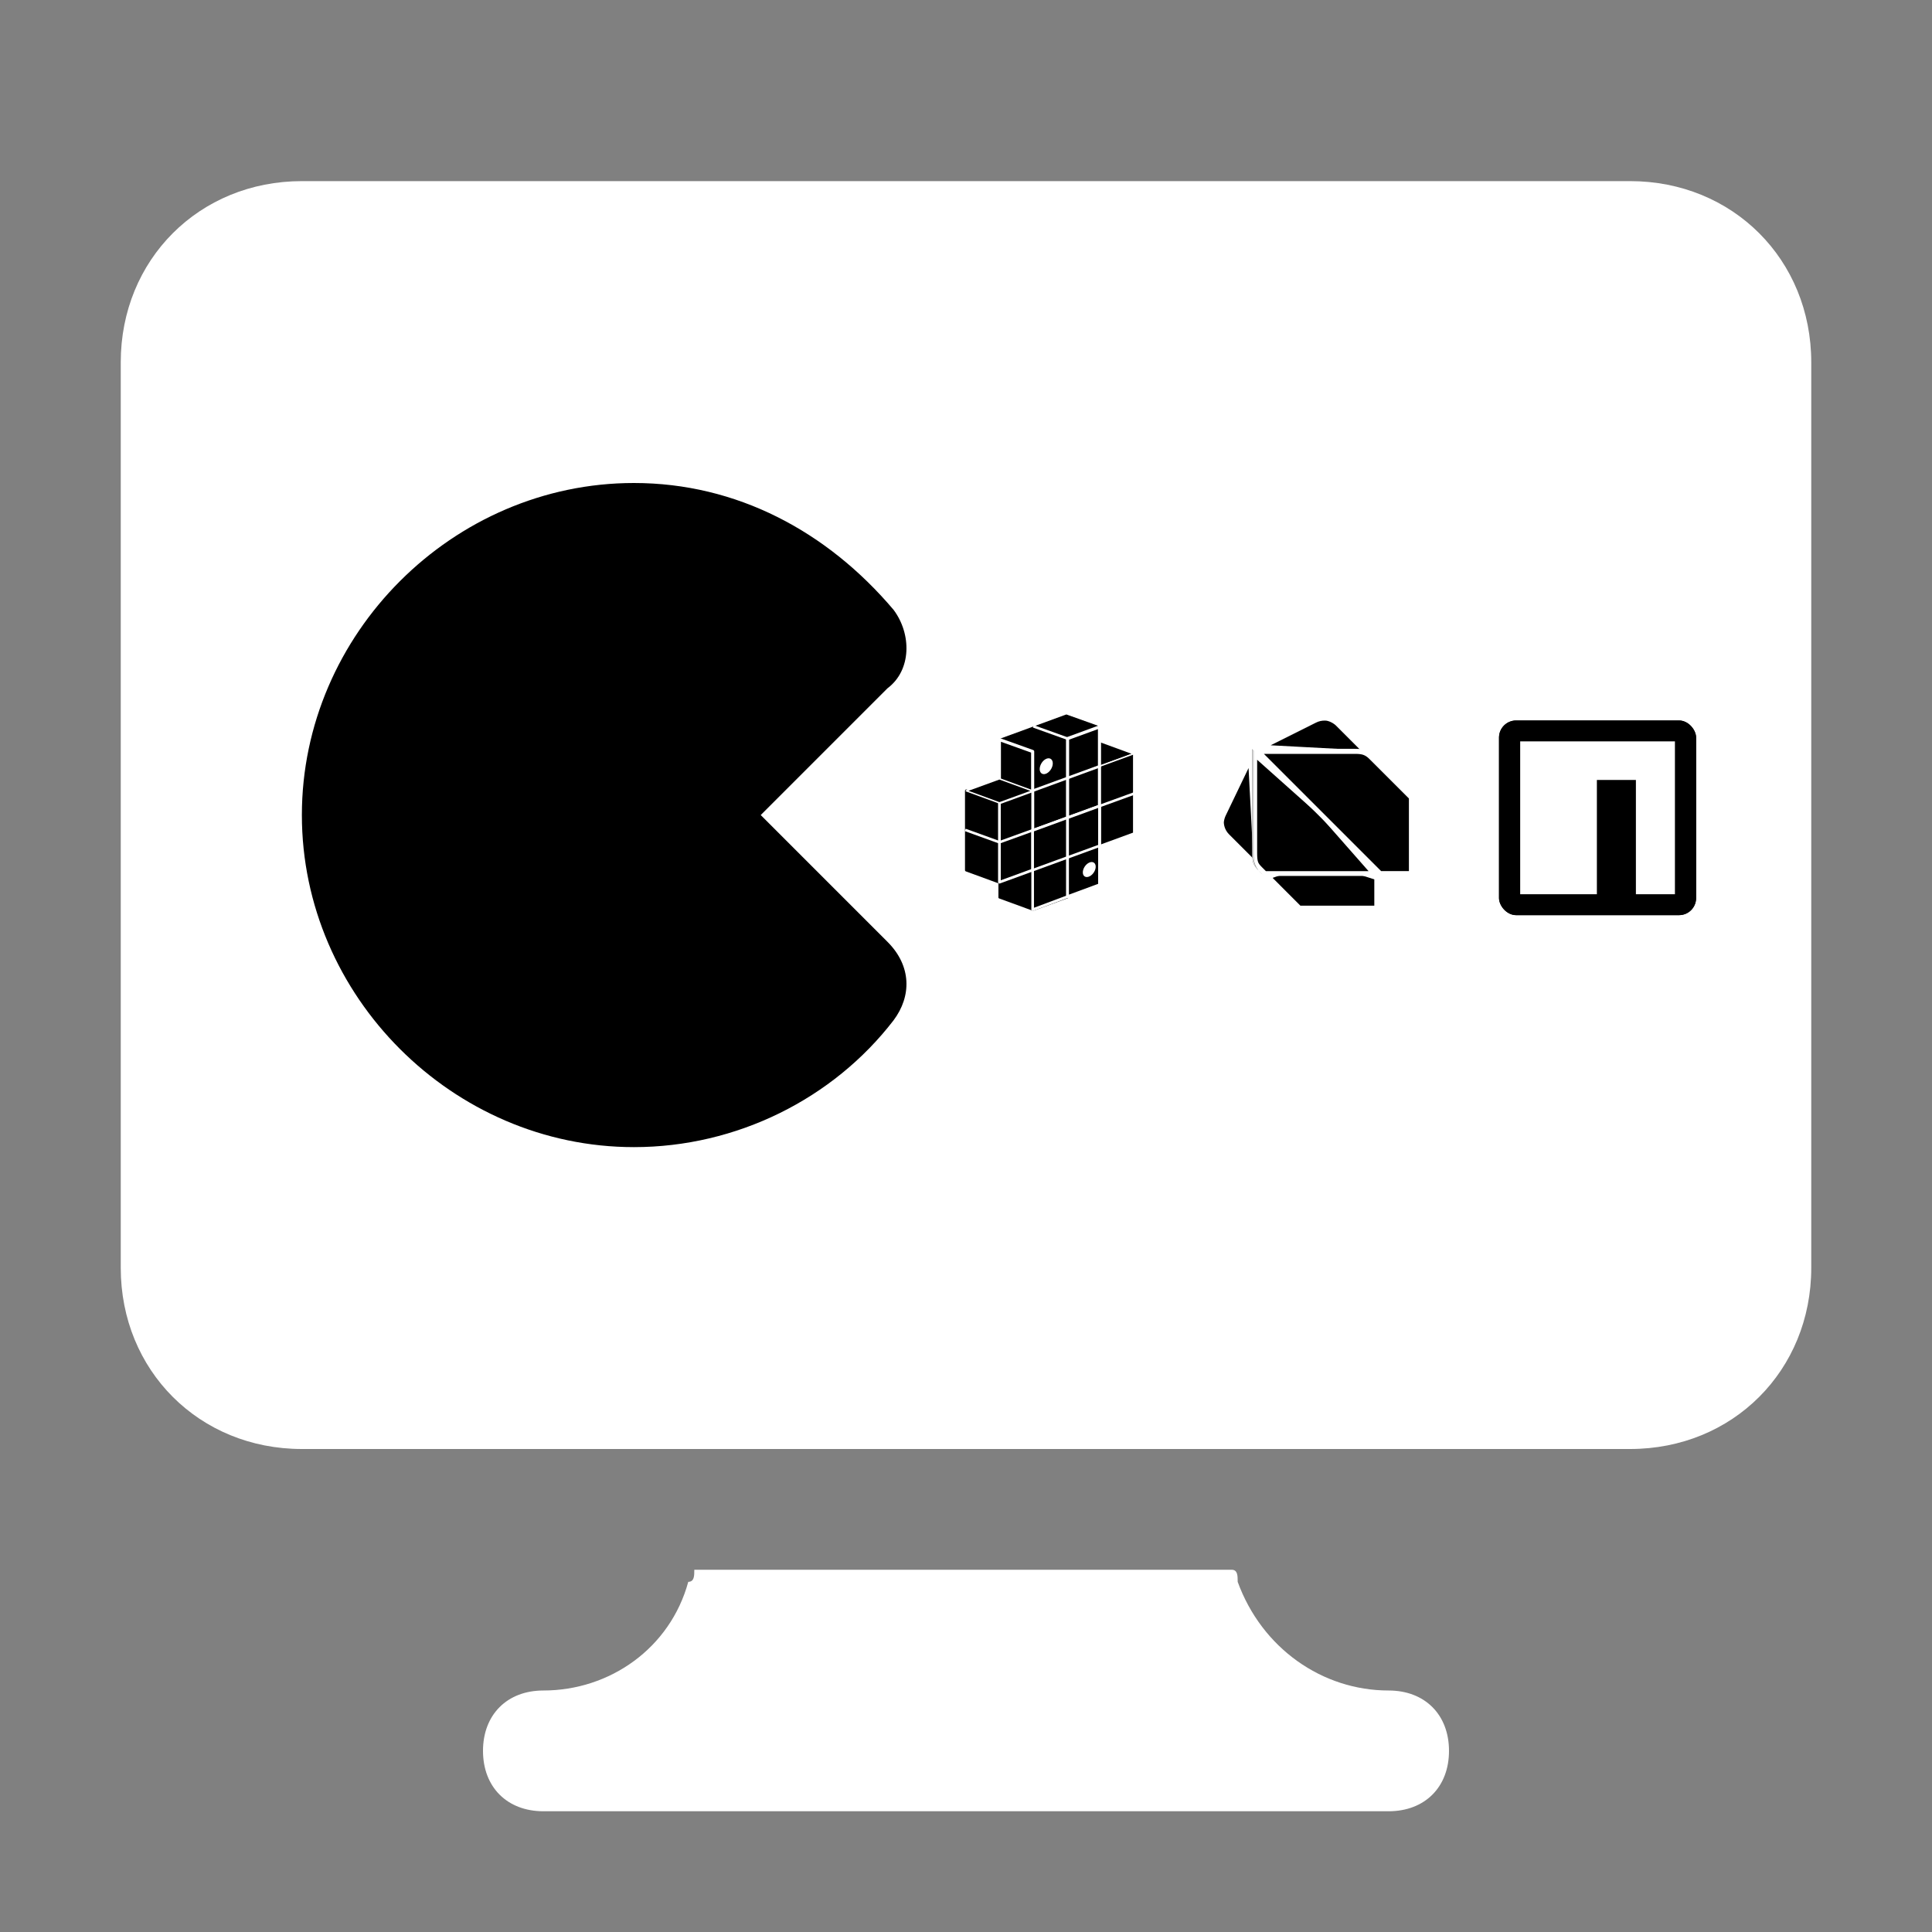 <svg width="2829" height="2829" viewBox="0 0 2829 2829" fill="none" xmlns="http://www.w3.org/2000/svg">
<rect x="0" y="0" width="2829" height="2829" fill="#808080" stroke="none"/>
<path d="M2033.34 2475.38C1936.1 2475.38 1847.69 2413.49 1812.33 2316.24C1812.33 2307.4 1812.33 2298.56 1803.49 2298.56H1016.67C1016.67 2307.4 1016.67 2316.24 1007.83 2316.24C981.309 2413.49 892.903 2475.38 795.656 2475.38C742.612 2475.38 707.25 2510.74 707.25 2563.78C707.25 2616.83 742.612 2652.19 795.656 2652.19H2033.34C2086.39 2652.19 2121.75 2616.83 2121.75 2563.78C2121.75 2510.74 2086.39 2475.38 2033.34 2475.38Z" fill="white"/>
<rect x="428" y="703" width="912" height="983" fill="black"/>
<path d="M2386.97 265.219H442.031C291.741 265.219 176.812 380.147 176.812 530.438V1856.53C176.812 2006.82 291.741 2121.75 442.031 2121.75H1052.03H1768.12H2386.97C2537.26 2121.75 2652.19 2006.82 2652.19 1856.53V530.438C2652.19 380.147 2537.26 265.219 2386.97 265.219ZM1299.57 1379.14C1334.93 1414.5 1334.93 1458.7 1308.41 1494.07C1220.01 1608.99 1078.56 1679.72 928.266 1679.72C663.047 1679.72 442.031 1458.7 442.031 1193.48C442.031 928.266 663.047 707.25 928.266 707.25C1078.56 707.25 1211.17 777.975 1308.41 892.903C1334.93 928.266 1334.93 981.309 1299.57 1007.83L1113.92 1193.48L1299.57 1379.14Z" fill="white"/>
<path fill-rule="evenodd" clip-rule="evenodd" d="M1610.22 1085.55L1560.48 1104.7L1608.87 1122.4L1660.03 1103.77L1610.22 1085.55Z" fill="black" stroke="white" stroke-width="2.087" stroke-miterlimit="1.5" stroke-linecap="square" stroke-linejoin="round"/>
<path fill-rule="evenodd" clip-rule="evenodd" d="M1463.43 1175.67L1660.04 1103.78V1219.92L1463.43 1291.81V1175.67Z" fill="black" stroke="white" stroke-width="1.937" stroke-miterlimit="1.5" stroke-linecap="square" stroke-linejoin="round"/>
<path fill-rule="evenodd" clip-rule="evenodd" d="M1463.48 1082.83L1561.47 1047L1609.95 1064.34L1511.97 1100.17L1463.48 1082.83Z" fill="black" stroke="black" stroke-width="1.613" stroke-miterlimit="1.5" stroke-linecap="square" stroke-linejoin="round"/>
<path fill-rule="evenodd" clip-rule="evenodd" d="M1512.1 1100.32L1563.22 1081.63V1312.88L1512.1 1331.57V1100.32Z" fill="black" stroke="black" stroke-width="4.579" stroke-miterlimit="1.5" stroke-linecap="square" stroke-linejoin="round"/>
<path fill-rule="evenodd" clip-rule="evenodd" d="M1512.12 1100.41L1463.39 1082.96V1314.2L1512.12 1331.66V1100.41Z" fill="black" stroke="white" stroke-width="4.543" stroke-miterlimit="1.5" stroke-linecap="square" stroke-linejoin="round"/>
<path fill-rule="evenodd" clip-rule="evenodd" d="M1512.12 1273.2L1463.39 1255.38V1314.2L1512.12 1332.02V1273.2Z" fill="black" stroke="black" stroke-width="2.824" stroke-miterlimit="1.5" stroke-linecap="square" stroke-linejoin="round"/>
<path fill-rule="evenodd" clip-rule="evenodd" d="M1463.4 1175.69L1415 1157.99V1274.12L1463.4 1291.82V1175.69Z" fill="black" stroke="black" stroke-width="3.954" stroke-miterlimit="1.5" stroke-linecap="square" stroke-linejoin="round"/>
<path fill-rule="evenodd" clip-rule="evenodd" d="M1563.21 1081.46L1609.97 1064.37V1295.61L1563.21 1312.71V1081.46Z" fill="black" stroke="white" stroke-width="4.57" stroke-miterlimit="1.5" stroke-linecap="square" stroke-linejoin="round"/>
<path fill-rule="evenodd" clip-rule="evenodd" d="M1463.44 1175.67L1512.13 1157.87V1274.01L1463.44 1291.81V1175.67Z" fill="black" stroke="white" stroke-width="3.939" stroke-miterlimit="1.5" stroke-linecap="square" stroke-linejoin="round"/>
<path d="M1415.15 1215.89L1463.45 1233.36L1610.19 1180.25M1512.86 1157.59L1609.86 1122.13" stroke="white" stroke-width="3.712" stroke-miterlimit="1.5" stroke-linecap="square" stroke-linejoin="round"/>
<path d="M1610.19 1180.25L1659.91 1162.21" stroke="white" stroke-width="3.712" stroke-miterlimit="1.5" stroke-linecap="square" stroke-linejoin="round"/>
<path fill-rule="evenodd" clip-rule="evenodd" d="M1415.03 1157.97L1463.41 1140.35L1511.79 1158.06L1463.41 1175.67L1415.03 1157.97Z" fill="black" stroke="white" stroke-width="2.121" stroke-miterlimit="1.5" stroke-linecap="square" stroke-linejoin="round"/>
<path d="M1532.67 1132.48C1537.95 1129.77 1541.93 1122.86 1541.56 1117.04C1541.18 1111.23 1536.6 1108.72 1531.32 1111.44C1526.04 1114.15 1522.06 1121.06 1522.43 1126.88C1522.81 1132.69 1527.39 1135.2 1532.67 1132.48Z" fill="white"/>
<path d="M1514.84 1064.23L1562.82 1081.44" stroke="white" stroke-width="3.712" stroke-miterlimit="1.5" stroke-linecap="square" stroke-linejoin="round"/>
<path fill-rule="evenodd" clip-rule="evenodd" d="M1563.22 1197.26L1512.1 1215.96L1512.12 1332L1563.22 1312.88V1197.26Z" fill="black" stroke="white" stroke-width="3.857" stroke-miterlimit="1.5" stroke-linecap="square" stroke-linejoin="round"/>
<path fill-rule="evenodd" clip-rule="evenodd" d="M1609.97 1180.22L1563.21 1197.32L1563.21 1312.87L1609.97 1295.61V1180.22Z" fill="black" stroke="white" stroke-width="3.982" stroke-miterlimit="1.5" stroke-linecap="square" stroke-linejoin="round"/>
<path d="M1595.61 1283.13C1600.81 1280.46 1604.75 1273.87 1604.4 1268.41C1604.05 1262.96 1599.56 1260.71 1594.35 1263.38C1589.15 1266.05 1585.22 1272.64 1585.57 1278.1C1585.92 1283.55 1590.41 1285.8 1595.61 1283.13Z" fill="white"/>
<path d="M1512.22 1274.13L1610.22 1238.38" stroke="white" stroke-width="3.712" stroke-miterlimit="1.5" stroke-linecap="square" stroke-linejoin="round"/>
<path d="M1839.14 1266.1L1796.89 1223.83C1791.69 1218.48 1788.69 1211.37 1788.51 1203.92C1788.92 1199.84 1790.06 1195.87 1791.87 1192.2L1791.88 1192.18L1791.89 1192.17L1831.03 1110.75L1839.14 1266.1Z" fill="black" stroke="white" stroke-width="7"/>
<path d="M1925.35 1055.03C1930.03 1052.64 1935.24 1051.48 1940.5 1051.66L1940.56 1051.66H1940.62C1943.65 1051.66 1947.2 1052.72 1950.62 1054.39C1954.01 1056.06 1956.96 1058.19 1958.76 1060L1958.77 1060.01L2001.07 1102.31L1847.21 1094.1L1925.32 1055.05L1925.34 1055.04L1925.35 1055.03Z" fill="black" stroke="white" stroke-width="7"/>
<path d="M2015.88 1285.07V1329.66H1902.7L1857.06 1283.98L1931.29 1258.09L2015.88 1285.07Z" fill="black" stroke="white" stroke-width="7"/>
<path d="M1934.4 1191.28L2011.73 1279.12H1852.2L1845.66 1272.58C1841.98 1268.88 1840.09 1266.54 1838.96 1263.54C1837.79 1260.44 1837.31 1256.3 1837.31 1248.78V1104.72L1934.4 1191.28Z" fill="black" stroke="white" stroke-width="7"/>
<path d="M1983.73 1100.39C1988.86 1100.39 1992.88 1100.63 1996.57 1101.76C1999.94 1102.8 2003.22 1104.63 2006.8 1108.06L2007.52 1108.76L2007.53 1108.77L2066.55 1167.72V1279.01H2020.88L1842.26 1100.39H1983.73Z" fill="black" stroke="white" stroke-width="7"/>
<mask id="path-27-inside-1_205_1049" fill="white">
<path fill-rule="evenodd" clip-rule="evenodd" d="M1845 1276.92C1837.44 1269.35 1835.62 1261.97 1835.62 1248.78V1098.78L1833.81 1096.89V1248.76C1833.81 1261.97 1833.81 1265.6 1845.08 1276.92L1850.72 1282.54L1845 1276.92Z"/>
</mask>
<path fill-rule="evenodd" clip-rule="evenodd" d="M1845 1276.92C1837.44 1269.35 1835.62 1261.97 1835.62 1248.78V1098.78L1833.81 1096.89V1248.76C1833.81 1261.97 1833.81 1265.6 1845.08 1276.92L1850.72 1282.54L1845 1276.92Z" fill="black"/>
<path d="M1845 1276.92L1840.05 1281.87L1840.07 1281.89L1840.09 1281.91L1845 1276.92ZM1835.62 1098.78H1842.62V1095.96L1840.67 1093.93L1835.62 1098.78ZM1833.81 1096.89L1838.86 1092.04L1826.81 1079.49V1096.89H1833.81ZM1845.08 1276.92L1840.11 1281.85L1840.12 1281.86L1840.14 1281.87L1845.08 1276.92ZM1850.72 1282.54L1845.81 1287.53L1855.66 1277.58L1850.72 1282.54ZM1845 1276.92L1849.95 1271.97C1846.85 1268.87 1845.17 1266.08 1844.15 1262.85C1843.07 1259.44 1842.62 1255.14 1842.62 1248.78H1835.62H1828.62C1828.62 1255.6 1829.07 1261.6 1830.8 1267.06C1832.58 1272.72 1835.59 1277.4 1840.05 1281.87L1845 1276.92ZM1835.62 1248.78H1842.62V1098.78H1835.62H1828.62V1248.78H1835.62ZM1835.62 1098.78L1840.67 1093.93L1838.86 1092.04L1833.81 1096.89L1828.76 1101.74L1830.57 1103.63L1835.62 1098.78ZM1833.81 1096.89H1826.81V1248.76H1833.81H1840.81V1096.89H1833.81ZM1833.81 1248.76H1826.81C1826.81 1254.99 1826.72 1260.54 1828.62 1265.88C1830.57 1271.4 1834.35 1276.06 1840.11 1281.85L1845.08 1276.92L1850.04 1271.98C1844.54 1266.45 1842.67 1263.63 1841.81 1261.21C1840.89 1258.6 1840.81 1255.73 1840.81 1248.76H1833.81ZM1845.08 1276.92L1840.14 1281.87L1845.78 1287.5L1850.72 1282.54L1855.66 1277.58L1850.02 1271.96L1845.08 1276.92ZM1850.72 1282.54L1855.63 1277.55L1849.91 1271.92L1845 1276.92L1840.09 1281.91L1845.81 1287.53L1850.72 1282.54Z" fill="white" mask="url(#path-27-inside-1_205_1049)"/>
<mask id="path-29-inside-2_205_1049" fill="white">
<path fill-rule="evenodd" clip-rule="evenodd" d="M2068.14 1164.4V1280.65H2017.49L2019.38 1282.51H2070.03V1166.29L2068.14 1164.4Z"/>
</mask>
<path fill-rule="evenodd" clip-rule="evenodd" d="M2068.14 1164.4V1280.65H2017.49L2019.38 1282.51H2070.03V1166.29L2068.14 1164.4Z" fill="white"/>
<path d="M2068.14 1164.4L2073.08 1159.45L2061.14 1147.53V1164.4H2068.14ZM2068.14 1280.65V1287.65H2075.14V1280.65H2068.14ZM2017.49 1280.65V1273.65H2000.46L2012.57 1285.62L2017.49 1280.65ZM2019.38 1282.51L2014.46 1287.49L2016.5 1289.51H2019.38V1282.51ZM2070.03 1282.51V1289.51H2077.03V1282.51H2070.03ZM2070.03 1166.29H2077.03V1163.39L2074.97 1161.34L2070.03 1166.29ZM2068.14 1164.4H2061.14V1280.65H2068.14H2075.14V1164.4H2068.14ZM2068.14 1280.65V1273.65H2017.49V1280.65V1287.65H2068.14V1280.65ZM2017.49 1280.65L2012.57 1285.62L2014.46 1287.49L2019.38 1282.51L2024.3 1277.54L2022.41 1275.67L2017.49 1280.65ZM2019.38 1282.51V1289.51H2070.03V1282.51V1275.51H2019.38V1282.51ZM2070.03 1282.51H2077.03V1166.29H2070.03H2063.03V1282.51H2070.03ZM2070.03 1166.29L2074.97 1161.34L2073.08 1159.45L2068.14 1164.4L2063.19 1169.36L2065.09 1171.25L2070.03 1166.29Z" fill="white" mask="url(#path-29-inside-2_205_1049)"/>
<mask id="path-31-inside-3_205_1049" fill="white">
<path fill-rule="evenodd" clip-rule="evenodd" d="M2010 1106.29C2000.7 1096.99 1993.08 1096.89 1981.87 1096.89H1833.81L1835.7 1098.78H1981.92C1987.49 1098.78 2001.63 1097.85 2010.02 1106.34L2010 1106.29Z"/>
</mask>
<path fill-rule="evenodd" clip-rule="evenodd" d="M2010 1106.29C2000.7 1096.99 1993.08 1096.89 1981.87 1096.89H1833.81L1835.7 1098.78H1981.92C1987.49 1098.78 2001.63 1097.85 2010.02 1106.34L2010 1106.29Z" fill="white"/>
<path d="M2010 1106.29L2016.26 1103.16L2015.75 1102.15L2014.95 1101.34L2010 1106.29ZM1833.81 1096.89V1089.89H1816.93L1828.85 1101.83L1833.81 1096.89ZM1835.7 1098.78L1830.74 1103.73L1832.79 1105.78H1835.7V1098.78ZM2010.02 1106.34L2005.04 1111.27L2016.28 1103.21L2010.02 1106.34ZM2010 1106.29L2014.95 1101.34C2009.55 1095.95 2004.27 1092.89 1998.45 1091.34C1992.95 1089.87 1987.3 1089.89 1981.87 1089.89V1096.89V1103.89C1987.65 1103.89 1991.42 1103.96 1994.85 1104.87C1997.97 1105.7 2001.15 1107.34 2005.05 1111.24L2010 1106.29ZM1981.87 1096.89V1089.89H1833.81V1096.89V1103.89H1981.87V1096.89ZM1833.81 1096.89L1828.85 1101.83L1830.74 1103.73L1835.7 1098.78L1840.65 1093.84L1838.76 1091.94L1833.81 1096.89ZM1835.7 1098.78V1105.78H1981.92V1098.78V1091.78H1835.7V1098.78ZM1981.92 1098.78V1105.78C1985.08 1105.78 1989.24 1105.57 1993.83 1106.29C1998.38 1107.01 2002.33 1108.52 2005.04 1111.27L2010.02 1106.34L2015 1101.42C2009.32 1095.68 2002 1093.4 1996 1092.46C1990.02 1091.52 1984.33 1091.78 1981.92 1091.78V1098.78ZM2010.02 1106.34L2016.28 1103.21L2016.26 1103.16L2010 1106.29L2003.74 1109.43L2003.76 1109.48L2010.02 1106.34Z" fill="white" mask="url(#path-31-inside-3_205_1049)"/>
<g clip-path="url(#clip0_205_1049)">
<rect x="2195" y="1055" width="288.567" height="285.019" rx="25" fill="black"/>
<path d="M2195 1066C2195 1059.92 2199.93 1055 2206 1055H2472.57C2478.64 1055 2483.57 1059.92 2483.57 1066V1329.02C2483.57 1335.09 2478.64 1340.02 2472.57 1340.02H2206C2199.93 1340.02 2195 1335.09 2195 1329.02V1066Z" fill="black"/>
<path d="M2338.3 1085.61H2225.99V1309.4H2338.29V1142.05H2395.43V1309.4H2452.57V1085.61H2338.3Z" fill="white"/>
</g>
<defs>
<clipPath id="clip0_205_1049">
<rect x="2195" y="1055" width="288.567" height="285.019" rx="25" fill="white"/>
</clipPath>
</defs>
</svg>
